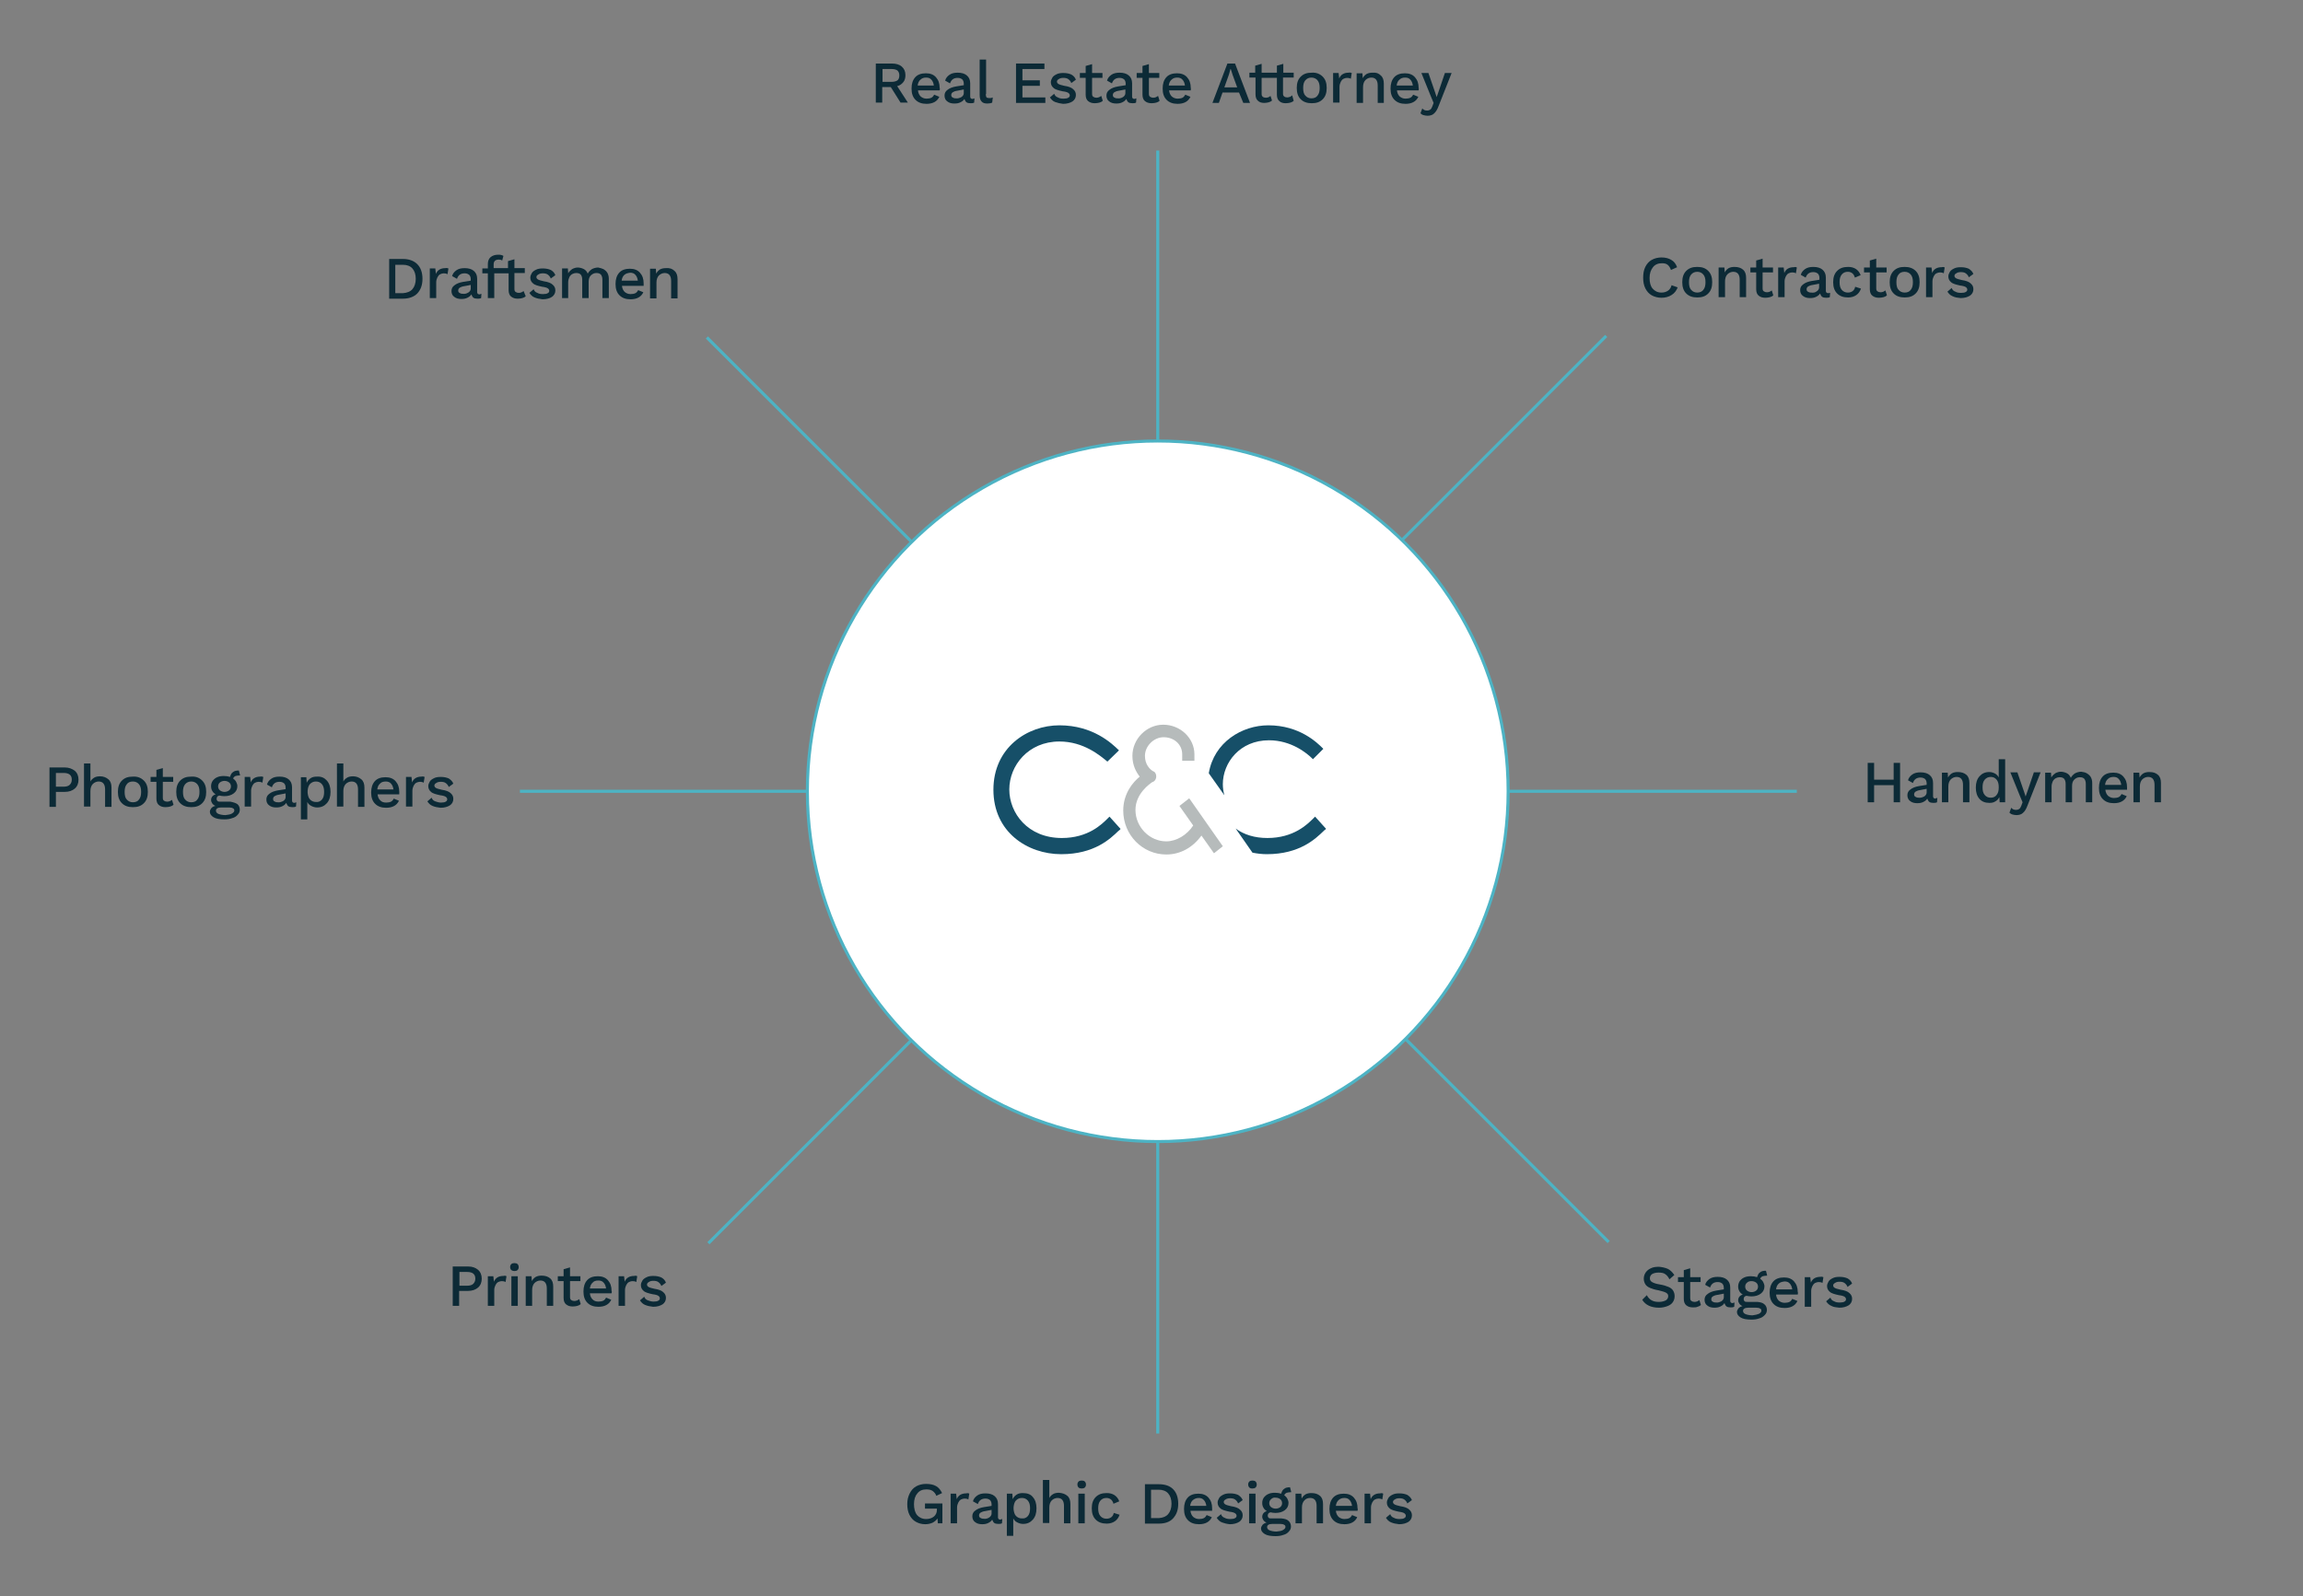 <?xml version="1.0" encoding="utf-8"?>
<!-- Generator: Adobe Illustrator 22.1.0, SVG Export Plug-In . SVG Version: 6.00 Build 0)  -->
<svg version="1.1" id="Layer_1" xmlns="http://www.w3.org/2000/svg" xmlns:xlink="http://www.w3.org/1999/xlink" x="0px" y="0px"
	 viewBox="0 0 753.9 522.6" enable-background="new 0 0 753.9 522.6" xml:space="preserve">
<rect x="0" y="0" width="753.9" height="522.6" fill="#808080" stroke="none"/>
<path fill="none" stroke="#4DB3C4" d="M379,49.3v95.2 M264.8,259.1h-94.6 M588.2,259.1h-94.6 M380.9,259.8L231.4,110.5 M376.7,259.1
	l149.1-149.1 M377.2,257.3l149.4,149.4 M381.3,257.6L231.9,407.1"/>
<circle fill="#FFFFFF" stroke="#4DB3C4" cx="379" cy="259.1" r="114.7"/>
<path fill="#164F68" d="M347.4,279.7c-11,0-22.2-7.2-22.2-21.1c0-13.8,11.1-21.1,21.6-21.1c11.1,0,17.3,6.1,19.3,8l0.2,0.2l-3.8,3.7
	l-0.2-0.2c-2.1-1.7-7.5-6.4-15.5-6.4c-10.2,0-16.4,7.9-16.4,15.7c0,7.7,6,15.9,17.2,15.9c8.6,0,13.1-4.5,15-6.4l0.6-0.6l3.6,4
	l-0.1,0.2c-0.1,0.1-0.3,0.3-0.6,0.5C363.5,274.6,358.3,279.7,347.4,279.7"/>
<path fill="#B6BBBB" d="M381.8,279.8c-7.8,0-14.1-6.4-14.1-14.4c0-5.6,3.2-9.3,5.4-11.1c-1.1-1.4-2.4-3.6-2.4-6.8
	c0-5.5,4.6-10.2,10.1-10.2c5.6,0,10.2,4.4,10.2,9.7v2.1h-4V247c0-3.2-2.6-5.6-6.1-5.6c-3.2,0-6.1,2.9-6.1,6.1c0,2.8,1.6,4.4,2.6,5
	c0.7,0.2,1.1,0.9,1.1,1.7c0,0.9-0.5,1.7-1.3,1.9c-0.7,0.5-5.5,3.7-5.5,9.1c0,5.6,4.6,10.3,10.1,10.3c3.3,0,6.8-2.1,8.8-5.2l-4.5-6.4
	l3.2-2.5l11,15.7l-2.9,2.3l-4.1-5.8C390.4,277.6,386.3,279.8,381.8,279.8"/>
<path fill="#164F68" d="M433.3,272.1c0.2-0.2,0.3-0.3,0.6-0.5l0.2-0.2l-3.6-4l-0.6,0.6c-1.9,1.9-6.4,6.4-15,6.4
	c-4.2,0-7.7-1.1-10.4-3.1l5.5,7.9c1.5,0.3,3.1,0.5,4.7,0.5C425.5,279.7,430.7,274.6,433.3,272.1 M400.8,260.4
	c-0.3-1.1-0.5-2.4-0.5-3.6c0-7.1,5.6-14.4,15.1-14.4c7.3,0,12.4,4.2,14.2,6l0.2,0.2l3.4-3.4l-0.2-0.2c-1.8-1.8-7.6-7.5-17.8-7.5
	c-8.6,0-17.8,5.5-19.5,15.7L400.8,260.4L400.8,260.4z"/>
<path fill="none" stroke="#4DB3C4" d="M379,373.8v95.6"/>
<g>
	<g>
		<path fill="#0C2A36" d="M24.5,252.4c0.8,0.7,1.2,1.7,1.2,2.9c0,1.2-0.4,2.2-1.2,2.9c-0.8,0.7-1.9,1.1-3.3,1.1h-2.9v4.9h-2.1v-12.9
			h5C22.5,251.3,23.6,251.7,24.5,252.4z M22.8,257c0.4-0.4,0.7-0.9,0.7-1.7c0-1.5-0.9-2.2-2.7-2.2h-2.5v4.5h2.5
			C21.7,257.6,22.4,257.4,22.8,257z"/>
		<path fill="#0C2A36" d="M35.5,255.2c0.7,0.6,1,1.5,1,2.7v6.3h-2.1v-5.7c0-1.7-0.7-2.6-2.1-2.6c-0.7,0-1.4,0.3-1.9,0.8
			c-0.5,0.5-0.8,1.3-0.8,2.3v5.1h-2.1V250h2.1v5.9c0.3-0.6,0.8-1,1.3-1.3c0.5-0.3,1.2-0.4,1.9-0.4C33.9,254.2,34.8,254.6,35.5,255.2
			z"/>
		<path fill="#0C2A36" d="M47.1,255.6c0.9,0.9,1.3,2.1,1.3,3.7c0,1.6-0.4,2.8-1.3,3.7c-0.9,0.9-2,1.3-3.6,1.3
			c-1.5,0-2.7-0.4-3.6-1.3c-0.9-0.9-1.3-2.1-1.3-3.7c0-1.6,0.4-2.8,1.3-3.7c0.9-0.9,2-1.3,3.6-1.3C45,254.2,46.2,254.7,47.1,255.6z
			 M41.5,256.8c-0.5,0.6-0.7,1.4-0.7,2.5s0.2,2,0.7,2.5c0.5,0.6,1.2,0.9,2,0.9c0.9,0,1.6-0.3,2-0.9c0.5-0.6,0.7-1.4,0.7-2.5
			c0-1.1-0.2-1.9-0.7-2.5c-0.5-0.6-1.2-0.9-2-0.9C42.6,255.9,41.9,256.2,41.5,256.8z"/>
		<path fill="#0C2A36" d="M56.8,263.5c-0.3,0.3-0.7,0.5-1.1,0.6c-0.4,0.1-0.9,0.2-1.5,0.2c-0.9,0-1.6-0.2-2.2-0.7
			c-0.5-0.4-0.8-1.1-0.8-2.1v-5.5h-1.9v-1.6h1.9v-2.3l2.1-0.6v2.9h3.4v1.6h-3.4v5.2c0,0.5,0.1,0.8,0.4,1c0.3,0.2,0.6,0.3,1,0.3
			c0.6,0,1.1-0.2,1.6-0.6L56.8,263.5z"/>
		<path fill="#0C2A36" d="M66.2,255.6c0.9,0.9,1.3,2.1,1.3,3.7c0,1.6-0.4,2.8-1.3,3.7c-0.9,0.9-2,1.3-3.6,1.3
			c-1.5,0-2.7-0.4-3.6-1.3c-0.9-0.9-1.3-2.1-1.3-3.7c0-1.6,0.4-2.8,1.3-3.7c0.9-0.9,2-1.3,3.6-1.3C64.2,254.2,65.3,254.7,66.2,255.6
			z M60.6,256.8c-0.5,0.6-0.7,1.4-0.7,2.5s0.2,2,0.7,2.5c0.5,0.6,1.2,0.9,2,0.9c0.9,0,1.6-0.3,2-0.9c0.5-0.6,0.7-1.4,0.7-2.5
			c0-1.1-0.2-1.9-0.7-2.5c-0.5-0.6-1.2-0.9-2-0.9C61.8,255.9,61.1,256.2,60.6,256.8z"/>
		<path fill="#0C2A36" d="M77.7,263.3c0.5,0.4,0.8,1.1,0.8,1.8c0,0.7-0.2,1.2-0.7,1.7c-0.4,0.5-1,0.9-1.8,1.1
			c-0.8,0.3-1.6,0.4-2.6,0.4c-1.5,0-2.7-0.2-3.5-0.7c-0.8-0.5-1.2-1.1-1.2-1.8c0-0.4,0.2-0.8,0.5-1.2c0.3-0.3,0.7-0.6,1.3-0.7
			c-0.4-0.2-0.7-0.4-1-0.8c-0.2-0.3-0.4-0.7-0.4-1.1c0-0.9,0.5-1.6,1.5-1.9c-0.5-0.3-0.9-0.7-1.1-1.1c-0.3-0.5-0.4-1-0.4-1.6
			c0-0.7,0.2-1.2,0.5-1.7c0.4-0.5,0.8-0.9,1.5-1.2c0.6-0.3,1.4-0.4,2.2-0.4c0.7,0,1.4,0.1,2,0.3c0.2-0.7,0.5-1.3,1-1.6
			c0.5-0.4,1.1-0.5,1.9-0.5l0.4,1.6c-0.6,0-1.1,0.1-1.5,0.2c-0.4,0.2-0.6,0.4-0.8,0.8c0.4,0.3,0.8,0.7,1,1.1
			c0.2,0.4,0.4,0.9,0.4,1.4c0,1-0.4,1.8-1.2,2.4c-0.8,0.6-1.8,0.9-3.1,0.9c-0.6,0-1.1-0.1-1.6-0.2c-0.3,0.1-0.6,0.2-0.7,0.4
			c-0.1,0.2-0.2,0.4-0.2,0.7c0,0.3,0.1,0.5,0.3,0.7c0.2,0.2,0.5,0.2,0.9,0.2h3.3C76.4,262.7,77.1,262.9,77.7,263.3z M75.9,266.4
			c0.5-0.3,0.8-0.6,0.8-1c0-0.3-0.1-0.6-0.4-0.7c-0.3-0.2-0.7-0.3-1.3-0.3h-2.6c-0.6,0-1,0.1-1.3,0.3c-0.3,0.2-0.4,0.4-0.4,0.8
			c0,0.4,0.3,0.8,0.8,1s1.3,0.4,2.3,0.4C74.6,266.8,75.4,266.7,75.9,266.4z M72,256.2c-0.4,0.3-0.6,0.8-0.6,1.3c0,0.5,0.2,1,0.6,1.3
			c0.4,0.3,0.9,0.5,1.5,0.5c0.6,0,1.1-0.2,1.5-0.5c0.4-0.3,0.6-0.8,0.6-1.3s-0.2-1-0.6-1.3c-0.4-0.3-0.9-0.5-1.5-0.5
			C72.9,255.7,72.4,255.9,72,256.2z"/>
		<path fill="#0C2A36" d="M86.2,254.4l-0.3,1.9c-0.3-0.2-0.7-0.3-1.2-0.3c-0.4,0-0.8,0.1-1.2,0.3c-0.4,0.2-0.7,0.6-0.9,1
			c-0.2,0.4-0.4,1-0.4,1.6v5.2h-2.1v-9.7h1.8l0.2,1.8c0.5-1.3,1.6-1.9,3.1-1.9C85.5,254.2,85.9,254.3,86.2,254.4z"/>
		<path fill="#0C2A36" d="M97,262.7l-0.1,1.4c-0.4,0.2-0.8,0.2-1.2,0.2c-0.6,0-1-0.1-1.3-0.3c-0.3-0.2-0.5-0.6-0.7-1.1
			c-0.3,0.5-0.7,0.8-1.3,1.1c-0.6,0.3-1.2,0.4-2,0.4c-0.9,0-1.7-0.2-2.3-0.7c-0.6-0.4-0.9-1.1-0.9-1.9c0-0.8,0.3-1.4,1-1.9
			c0.6-0.5,1.6-0.9,2.8-1.1l2.5-0.4v-0.5c0-0.6-0.2-1.1-0.5-1.4c-0.4-0.3-0.8-0.5-1.5-0.5c-1.3,0-2.1,0.6-2.5,1.8l-1.6-0.9
			c0.2-0.8,0.7-1.4,1.4-1.9c0.7-0.5,1.6-0.7,2.7-0.7c1.3,0,2.3,0.3,3,0.9c0.7,0.6,1.1,1.4,1.1,2.6v4.4c0,0.2,0.1,0.4,0.2,0.5
			c0.1,0.1,0.3,0.2,0.6,0.2C96.6,262.8,96.8,262.8,97,262.7z M92.7,262.3c0.5-0.3,0.8-0.8,0.8-1.3v-1.2l-2.1,0.4
			c-0.7,0.1-1.2,0.3-1.5,0.5c-0.3,0.2-0.5,0.5-0.5,0.9c0,0.4,0.1,0.6,0.4,0.8c0.3,0.2,0.6,0.3,1.1,0.3
			C91.5,262.8,92.1,262.6,92.7,262.3z"/>
		<path fill="#0C2A36" d="M107,255.6c0.8,0.9,1.2,2.1,1.2,3.7c0,1.6-0.4,2.8-1.2,3.7c-0.8,0.9-1.8,1.4-3.2,1.4
			c-0.7,0-1.3-0.2-1.9-0.5c-0.6-0.3-1-0.7-1.3-1.3v5.7h-2.1v-13.8h1.8l0.1,1.8c0.3-0.6,0.7-1.1,1.3-1.5c0.6-0.4,1.3-0.5,2-0.5
			C105.2,254.2,106.2,254.7,107,255.6z M105.4,261.8c0.5-0.6,0.7-1.4,0.7-2.5c0-1.1-0.2-1.9-0.7-2.5c-0.5-0.6-1.1-0.9-2-0.9
			c-0.8,0-1.4,0.3-1.9,0.8c-0.5,0.5-0.7,1.3-0.8,2.2v0.7c0.1,0.9,0.3,1.7,0.8,2.2c0.5,0.5,1.1,0.8,1.9,0.8
			C104.2,262.7,104.9,262.4,105.4,261.8z"/>
		<path fill="#0C2A36" d="M118.3,255.2c0.7,0.6,1,1.5,1,2.7v6.3h-2.1v-5.7c0-1.7-0.7-2.6-2.1-2.6c-0.7,0-1.4,0.3-1.9,0.8
			c-0.5,0.5-0.8,1.3-0.8,2.3v5.1h-2.1V250h2.1v5.9c0.3-0.6,0.8-1,1.3-1.3c0.5-0.3,1.2-0.4,1.9-0.4
			C116.7,254.2,117.6,254.6,118.3,255.2z"/>
		<path fill="#0C2A36" d="M130.7,260.1h-7.1c0.1,0.9,0.4,1.5,0.9,2s1.1,0.7,1.9,0.7c0.6,0,1.2-0.1,1.6-0.3c0.4-0.2,0.7-0.6,0.9-1
			l1.7,0.7c-0.7,1.5-2.1,2.3-4.2,2.3c-1.5,0-2.7-0.4-3.6-1.3c-0.9-0.9-1.3-2.1-1.3-3.7c0-1.6,0.4-2.8,1.2-3.7c0.8-0.9,2-1.3,3.5-1.3
			c1.4,0,2.5,0.4,3.3,1.3c0.8,0.9,1.2,2,1.2,3.5C130.7,259.4,130.7,259.8,130.7,260.1z M124.4,256.6c-0.5,0.4-0.8,1.1-0.9,1.9h5.3
			c-0.1-0.8-0.4-1.5-0.8-1.9c-0.4-0.5-1-0.7-1.7-0.7C125.5,255.9,124.8,256.1,124.4,256.6z"/>
		<path fill="#0C2A36" d="M139,254.4l-0.3,1.9c-0.3-0.2-0.7-0.3-1.2-0.3c-0.4,0-0.8,0.1-1.2,0.3c-0.4,0.2-0.7,0.6-0.9,1
			c-0.2,0.4-0.4,1-0.4,1.6v5.2h-2.1v-9.7h1.8l0.2,1.8c0.5-1.3,1.6-1.9,3.1-1.9C138.4,254.2,138.8,254.3,139,254.4z"/>
		<path fill="#0C2A36" d="M141.6,263.9c-0.8-0.3-1.3-0.9-1.7-1.5l1.4-1.2c0.2,0.6,0.6,1,1.2,1.2s1.1,0.4,1.9,0.4
			c0.7,0,1.2-0.1,1.5-0.3c0.4-0.2,0.5-0.5,0.5-0.8c0-0.3-0.2-0.6-0.5-0.8c-0.3-0.2-0.9-0.4-1.8-0.5c-1.4-0.3-2.5-0.6-3-1.1
			c-0.6-0.5-0.9-1.1-0.9-1.9c0-0.5,0.2-1,0.5-1.5c0.3-0.5,0.8-0.8,1.4-1.1c0.6-0.3,1.3-0.4,2.2-0.4c1.1,0,1.9,0.2,2.6,0.5
			c0.6,0.4,1.2,0.9,1.5,1.7l-1.5,1.1c-0.2-0.6-0.6-1-1-1.3c-0.4-0.3-1-0.4-1.6-0.4c-0.6,0-1.1,0.1-1.5,0.4c-0.4,0.2-0.6,0.5-0.6,0.8
			c0,0.4,0.2,0.6,0.5,0.8c0.3,0.2,1,0.4,1.9,0.6c1.4,0.2,2.4,0.6,2.9,1.1c0.6,0.5,0.9,1.1,0.9,1.9c0,0.9-0.4,1.6-1.1,2.1
			c-0.8,0.5-1.8,0.8-3.1,0.8C143.2,264.4,142.3,264.2,141.6,263.9z"/>
	</g>
</g>
<g>
	<path fill="#0C2A36" d="M622,249.8v12.9h-2.1v-5.6h-6.4v5.6h-2.1v-12.9h2.1v5.5h6.4v-5.5H622z"/>
	<path fill="#0C2A36" d="M634.2,261.3l-0.1,1.4c-0.4,0.2-0.8,0.2-1.2,0.2c-0.6,0-1-0.1-1.3-0.3c-0.3-0.2-0.5-0.6-0.7-1.1
		c-0.3,0.5-0.7,0.8-1.3,1.1c-0.6,0.3-1.2,0.4-2,0.4c-0.9,0-1.7-0.2-2.3-0.7c-0.6-0.4-0.9-1.1-0.9-1.9c0-0.8,0.3-1.4,1-1.9
		c0.6-0.5,1.6-0.9,2.8-1.1l2.5-0.4v-0.5c0-0.6-0.2-1.1-0.5-1.4c-0.4-0.3-0.8-0.5-1.5-0.5c-1.3,0-2.1,0.6-2.5,1.8l-1.6-0.9
		c0.2-0.8,0.7-1.4,1.4-1.9c0.7-0.5,1.6-0.7,2.7-0.7c1.3,0,2.3,0.3,3,0.9c0.7,0.6,1.1,1.4,1.1,2.6v4.4c0,0.2,0.1,0.4,0.2,0.5
		c0.1,0.1,0.3,0.2,0.6,0.2C633.8,261.3,634,261.3,634.2,261.3z M629.9,260.8c0.5-0.3,0.8-0.8,0.8-1.3v-1.2l-2.1,0.4
		c-0.7,0.1-1.2,0.3-1.5,0.5c-0.3,0.2-0.5,0.5-0.5,0.9c0,0.4,0.1,0.6,0.4,0.8c0.3,0.2,0.6,0.3,1.1,0.3
		C628.7,261.3,629.3,261.1,629.9,260.8z"/>
	<path fill="#0C2A36" d="M643.7,253.7c0.7,0.6,1,1.5,1,2.7v6.3h-2.1V257c0-1.7-0.7-2.6-2.1-2.6c-0.7,0-1.4,0.3-1.9,0.8
		c-0.5,0.5-0.8,1.3-0.8,2.3v5.2h-2.1v-9.7h1.9l0.1,1.6c0.3-0.6,0.8-1.1,1.3-1.4c0.6-0.3,1.2-0.4,1.9-0.4
		C642.1,252.8,643,253.1,643.7,253.7z"/>
	<path fill="#0C2A36" d="M656.4,248.6v14.1h-1.8l-0.1-1.7c-0.3,0.6-0.7,1.1-1.3,1.4c-0.6,0.4-1.2,0.5-2,0.5c-1.3,0-2.4-0.4-3.2-1.3
		c-0.8-0.9-1.2-2.1-1.2-3.7c0-1.6,0.4-2.8,1.2-3.7c0.8-0.9,1.8-1.4,3.2-1.4c0.7,0,1.3,0.2,1.9,0.5c0.5,0.3,1,0.8,1.2,1.3v-6H656.4z
		 M653.6,260.3c0.5-0.6,0.7-1.4,0.7-2.4v-0.2c0-1-0.2-1.8-0.7-2.4c-0.5-0.6-1.1-0.9-1.9-0.9c-0.8,0-1.5,0.3-2,0.9
		c-0.5,0.6-0.7,1.4-0.7,2.5c0,1.1,0.2,1.9,0.7,2.5c0.5,0.6,1.1,0.9,2,0.9C652.5,261.2,653.2,260.9,653.6,260.3z"/>
	<path fill="#0C2A36" d="M663.7,263.8c-0.4,1.1-0.9,1.9-1.5,2.4c-0.5,0.5-1.3,0.7-2.1,0.7c-0.5,0-0.9-0.1-1.3-0.2
		c-0.4-0.1-0.7-0.3-1-0.6l0.6-1.6c0.4,0.5,0.9,0.7,1.6,0.7c0.4,0,0.7-0.1,1-0.3c0.3-0.2,0.5-0.6,0.7-1.1l0.4-1.1l-1-2.4l-3-7.4h2.3
		l2.1,6.1l0.6,1.8l0.7-2l2-5.9h2.2L663.7,263.8z"/>
	<path fill="#0C2A36" d="M683.1,253.2c0.5,0.3,1,0.7,1.3,1.2c0.3,0.5,0.5,1.2,0.5,2v6.3h-2.1v-6c0-0.8-0.2-1.3-0.5-1.7
		c-0.4-0.4-0.9-0.5-1.5-0.5c-0.7,0-1.3,0.3-1.8,0.8c-0.5,0.5-0.7,1.2-0.7,2.1v5.3h-2.1v-6c0-0.8-0.2-1.3-0.5-1.7
		c-0.4-0.4-0.9-0.5-1.5-0.5c-0.4,0-0.8,0.1-1.2,0.3s-0.7,0.5-1,1c-0.2,0.5-0.4,1-0.4,1.7v5.2h-2.1v-9.7h1.9l0.1,1.6
		c0.3-0.6,0.8-1,1.3-1.4c0.6-0.3,1.2-0.5,1.8-0.5c0.7,0,1.4,0.2,2,0.5c0.6,0.3,1,0.8,1.3,1.5c0.3-0.6,0.8-1.1,1.4-1.5
		c0.6-0.3,1.3-0.5,2-0.5C682,252.8,682.6,252.9,683.1,253.2z"/>
	<path fill="#0C2A36" d="M696.3,258.6h-7.1c0.1,0.9,0.4,1.5,0.9,2c0.5,0.4,1.1,0.7,1.9,0.7c0.6,0,1.2-0.1,1.6-0.3
		c0.4-0.2,0.7-0.6,0.9-1l1.7,0.7c-0.7,1.5-2.1,2.3-4.2,2.3c-1.5,0-2.7-0.4-3.6-1.3c-0.9-0.9-1.3-2.1-1.3-3.7c0-1.6,0.4-2.8,1.2-3.7
		c0.8-0.9,2-1.3,3.5-1.3c1.4,0,2.5,0.4,3.3,1.3c0.8,0.9,1.2,2,1.2,3.5C696.3,257.9,696.3,258.3,696.3,258.6z M690,255.1
		c-0.5,0.4-0.8,1.1-0.9,1.9h5.3c-0.1-0.8-0.4-1.5-0.8-1.9c-0.4-0.5-1-0.7-1.7-0.7C691.1,254.4,690.5,254.6,690,255.1z"/>
	<path fill="#0C2A36" d="M706.4,253.7c0.7,0.6,1,1.5,1,2.7v6.3h-2.1V257c0-1.7-0.7-2.6-2.1-2.6c-0.7,0-1.4,0.3-1.9,0.8
		c-0.5,0.5-0.8,1.3-0.8,2.3v5.2h-2.1v-9.7h1.9l0.1,1.6c0.3-0.6,0.8-1.1,1.3-1.4c0.6-0.3,1.2-0.4,1.9-0.4
		C704.9,252.8,705.7,253.1,706.4,253.7z"/>
</g>
<g>
	<g>
		<path fill="#0C2A36" d="M136.6,86.5c1.1,1.1,1.7,2.7,1.7,4.8c0,2.1-0.6,3.6-1.7,4.8c-1.1,1.1-2.7,1.7-4.7,1.7h-4.5V84.8h4.5
			C133.9,84.8,135.5,85.4,136.6,86.5z M135,94.7c0.7-0.8,1.1-2,1.1-3.4c0-1.5-0.4-2.6-1.1-3.4c-0.7-0.8-1.8-1.2-3.1-1.2h-2.5v9.3
			h2.5C133.2,95.9,134.3,95.5,135,94.7z"/>
		<path fill="#0C2A36" d="M146.8,87.9l-0.3,1.9c-0.3-0.2-0.7-0.3-1.2-0.3c-0.4,0-0.8,0.1-1.2,0.3c-0.4,0.2-0.7,0.6-0.9,1
			c-0.2,0.4-0.4,1-0.4,1.6v5.2h-2.1v-9.7h1.8l0.2,1.8c0.5-1.3,1.6-1.9,3.1-1.9C146.2,87.7,146.5,87.8,146.8,87.9z"/>
		<path fill="#0C2A36" d="M157.6,96.2l-0.1,1.4c-0.4,0.2-0.8,0.2-1.2,0.2c-0.6,0-1-0.1-1.3-0.3c-0.3-0.2-0.5-0.6-0.7-1.1
			c-0.3,0.5-0.7,0.8-1.3,1.1c-0.6,0.3-1.2,0.4-2,0.4c-0.9,0-1.7-0.2-2.3-0.7c-0.6-0.4-0.9-1.1-0.9-1.9c0-0.8,0.3-1.4,1-1.9
			c0.6-0.5,1.6-0.9,2.8-1.1l2.5-0.4v-0.5c0-0.6-0.2-1.1-0.5-1.4c-0.4-0.3-0.8-0.5-1.5-0.5c-1.3,0-2.1,0.6-2.5,1.8l-1.6-0.9
			c0.2-0.8,0.7-1.4,1.4-1.9c0.7-0.5,1.6-0.7,2.7-0.7c1.3,0,2.3,0.3,3,0.9c0.7,0.6,1.1,1.4,1.1,2.6v4.4c0,0.2,0.1,0.4,0.2,0.5
			c0.1,0.1,0.3,0.2,0.6,0.2C157.2,96.3,157.4,96.3,157.6,96.2z M153.3,95.8c0.5-0.3,0.8-0.8,0.8-1.3v-1.2l-2.1,0.4
			c-0.7,0.1-1.2,0.3-1.5,0.5c-0.3,0.2-0.5,0.5-0.5,0.9c0,0.4,0.1,0.6,0.4,0.8c0.3,0.2,0.6,0.3,1.1,0.3
			C152.2,96.3,152.8,96.1,153.3,95.8z"/>
		<path fill="#0C2A36" d="M172.1,97c-0.3,0.3-0.7,0.5-1.1,0.6c-0.4,0.1-0.9,0.2-1.5,0.2c-0.9,0-1.6-0.2-2.2-0.7
			c-0.5-0.4-0.8-1.1-0.8-2.1v-5.5h-4.7v8.1h-2.1v-8.1h-1.8v-1.6h1.8v-1.4c0-1,0.3-1.8,0.9-2.3c0.6-0.5,1.4-0.8,2.5-0.8
			c0.4,0,0.7,0,1,0.1c0.3,0.1,0.6,0.2,0.7,0.3l-0.4,1.5c-0.3-0.2-0.6-0.3-1.1-0.3c-1.1,0-1.7,0.5-1.7,1.6v1.2h4.7v-2.3l2.1-0.6v2.9
			h3.4v1.6h-3.4v5.2c0,0.5,0.1,0.8,0.4,1c0.3,0.2,0.6,0.3,1,0.3c0.6,0,1.1-0.2,1.6-0.6L172.1,97z"/>
		<path fill="#0C2A36" d="M175,97.4c-0.8-0.3-1.3-0.9-1.7-1.5l1.4-1.2c0.2,0.6,0.6,1,1.2,1.2c0.5,0.3,1.1,0.4,1.9,0.4
			c0.7,0,1.2-0.1,1.5-0.3c0.4-0.2,0.5-0.5,0.5-0.8c0-0.3-0.2-0.6-0.5-0.8c-0.3-0.2-0.9-0.4-1.8-0.5c-1.4-0.3-2.5-0.6-3-1.1
			c-0.6-0.5-0.9-1.1-0.9-1.9c0-0.5,0.2-1,0.5-1.5c0.3-0.5,0.8-0.8,1.4-1.1c0.6-0.3,1.3-0.4,2.2-0.4c1.1,0,1.9,0.2,2.6,0.5
			c0.7,0.4,1.2,0.9,1.5,1.7l-1.5,1.1c-0.2-0.6-0.6-1-1-1.3c-0.4-0.3-1-0.4-1.6-0.4c-0.6,0-1.1,0.1-1.5,0.4c-0.4,0.2-0.6,0.5-0.6,0.8
			c0,0.4,0.2,0.6,0.5,0.8c0.3,0.2,1,0.4,1.9,0.6c1.4,0.2,2.4,0.6,2.9,1.1c0.6,0.5,0.9,1.1,0.9,1.9c0,0.9-0.4,1.6-1.1,2.1
			s-1.8,0.8-3.1,0.8C176.6,97.9,175.7,97.7,175,97.4z"/>
		<path fill="#0C2A36" d="M197.5,88.1c0.5,0.3,1,0.7,1.3,1.2c0.3,0.5,0.5,1.2,0.5,2v6.3h-2.1v-6c0-0.8-0.2-1.3-0.5-1.7
			c-0.4-0.4-0.9-0.5-1.5-0.5c-0.7,0-1.3,0.3-1.8,0.8c-0.5,0.5-0.7,1.2-0.7,2.1v5.3h-2.1v-6c0-0.8-0.2-1.3-0.5-1.7
			c-0.4-0.4-0.9-0.5-1.5-0.5c-0.4,0-0.8,0.1-1.2,0.3c-0.4,0.2-0.7,0.5-1,1c-0.2,0.5-0.4,1-0.4,1.7v5.2H184v-9.7h1.9l0.1,1.6
			c0.3-0.6,0.8-1,1.3-1.4c0.6-0.3,1.2-0.5,1.8-0.5c0.7,0,1.4,0.2,2,0.5c0.6,0.3,1,0.8,1.3,1.5c0.3-0.6,0.8-1.1,1.4-1.5
			c0.6-0.3,1.3-0.5,2-0.5C196.4,87.7,197,87.9,197.5,88.1z"/>
		<path fill="#0C2A36" d="M210.7,93.6h-7.1c0.1,0.9,0.4,1.5,0.9,2c0.5,0.4,1.1,0.7,1.9,0.7c0.6,0,1.2-0.1,1.6-0.3
			c0.4-0.2,0.7-0.6,0.9-1l1.7,0.7c-0.7,1.5-2.1,2.3-4.2,2.3c-1.5,0-2.7-0.4-3.6-1.3c-0.9-0.9-1.3-2.1-1.3-3.7c0-1.6,0.4-2.8,1.2-3.7
			c0.8-0.9,2-1.3,3.5-1.3c1.4,0,2.5,0.4,3.3,1.3c0.8,0.9,1.2,2,1.2,3.5C210.7,92.9,210.7,93.2,210.7,93.6z M204.4,90
			c-0.5,0.4-0.8,1.1-0.9,1.9h5.3c-0.1-0.8-0.4-1.5-0.8-1.9c-0.4-0.5-1-0.7-1.7-0.7C205.5,89.4,204.8,89.6,204.4,90z"/>
		<path fill="#0C2A36" d="M220.8,88.7c0.7,0.6,1,1.5,1,2.7v6.3h-2.1V92c0-1.7-0.7-2.6-2.1-2.6c-0.7,0-1.4,0.3-1.9,0.8
			c-0.5,0.5-0.8,1.3-0.8,2.3v5.2h-2.1v-9.7h1.9l0.1,1.6c0.3-0.6,0.8-1.1,1.3-1.4c0.6-0.3,1.2-0.4,1.9-0.4
			C219.2,87.7,220.1,88,220.8,88.7z"/>
	</g>
</g>
<g>
	<g>
		<path fill="#0C2A36" d="M291.6,28.5h-2.8v5.1h-2.1V20.8h5.2c1.4,0,2.5,0.3,3.3,1c0.8,0.7,1.2,1.6,1.2,2.8c0,0.9-0.2,1.7-0.7,2.3
			s-1.1,1.1-2,1.3l3.5,5.4h-2.4L291.6,28.5z M288.9,26.8h3c0.8,0,1.5-0.2,1.9-0.5c0.4-0.3,0.6-0.9,0.6-1.6c0-0.7-0.2-1.2-0.6-1.6
			c-0.4-0.3-1-0.5-1.9-0.5h-3V26.8z"/>
		<path fill="#0C2A36" d="M307.6,29.6h-7.1c0.1,0.9,0.4,1.5,0.9,2c0.5,0.4,1.1,0.7,1.9,0.7c0.6,0,1.2-0.1,1.6-0.3
			c0.4-0.2,0.7-0.6,0.9-1l1.7,0.7c-0.7,1.5-2.1,2.3-4.2,2.3c-1.5,0-2.7-0.4-3.6-1.3c-0.9-0.9-1.3-2.1-1.3-3.7c0-1.6,0.4-2.8,1.2-3.7
			c0.8-0.9,2-1.3,3.5-1.3c1.4,0,2.5,0.4,3.3,1.3c0.8,0.9,1.2,2,1.2,3.5C307.7,28.9,307.7,29.2,307.6,29.6z M301.3,26.1
			c-0.5,0.4-0.8,1.1-0.9,1.9h5.3c-0.1-0.8-0.4-1.5-0.8-1.9c-0.4-0.5-1-0.7-1.7-0.7C302.4,25.4,301.8,25.6,301.3,26.1z"/>
		<path fill="#0C2A36" d="M319,32.2l-0.1,1.4c-0.4,0.2-0.8,0.2-1.2,0.2c-0.6,0-1-0.1-1.3-0.3c-0.3-0.2-0.5-0.6-0.7-1.1
			c-0.3,0.5-0.7,0.8-1.3,1.1c-0.6,0.3-1.2,0.4-2,0.4c-0.9,0-1.7-0.2-2.3-0.7c-0.6-0.4-0.9-1.1-0.9-1.9c0-0.8,0.3-1.4,1-1.9
			c0.6-0.5,1.6-0.9,2.8-1.1l2.5-0.4v-0.5c0-0.6-0.2-1.1-0.5-1.4c-0.4-0.3-0.8-0.5-1.5-0.5c-1.3,0-2.1,0.6-2.5,1.8l-1.6-0.9
			c0.2-0.8,0.7-1.4,1.4-1.9c0.7-0.5,1.6-0.7,2.7-0.7c1.3,0,2.3,0.3,3,0.9c0.7,0.6,1.1,1.4,1.1,2.6v4.4c0,0.2,0.1,0.4,0.2,0.5
			c0.1,0.1,0.3,0.2,0.6,0.2C318.6,32.3,318.8,32.3,319,32.2z M314.7,31.8c0.5-0.3,0.8-0.8,0.8-1.3v-1.2l-2.1,0.4
			c-0.7,0.1-1.2,0.3-1.5,0.5c-0.3,0.2-0.5,0.5-0.5,0.9c0,0.4,0.1,0.6,0.4,0.8c0.3,0.2,0.6,0.3,1.1,0.3
			C313.5,32.3,314.1,32.1,314.7,31.8z"/>
		<path fill="#0C2A36" d="M322.7,30.8c0,0.5,0.1,0.8,0.2,1c0.1,0.2,0.4,0.3,0.8,0.3c0.2,0,0.5,0,0.6,0c0.2,0,0.4-0.1,0.7-0.2
			l-0.2,1.7c-0.4,0.2-1,0.3-1.6,0.3c-0.9,0-1.5-0.2-1.9-0.7c-0.4-0.4-0.6-1.1-0.6-2.1V19.5h2.1V30.8z"/>
		<path fill="#0C2A36" d="M342.2,31.9v1.8h-9.6V20.8h9.3v1.8h-7.2v3.7h5.7v1.8h-5.7v3.8H342.2z"/>
		<path fill="#0C2A36" d="M345.4,33.4c-0.8-0.3-1.3-0.9-1.7-1.5l1.4-1.2c0.2,0.6,0.6,1,1.2,1.2c0.5,0.3,1.1,0.4,1.9,0.4
			c0.7,0,1.2-0.1,1.5-0.3c0.4-0.2,0.5-0.5,0.5-0.8c0-0.3-0.2-0.6-0.5-0.8c-0.3-0.2-0.9-0.4-1.8-0.5c-1.4-0.3-2.5-0.6-3-1.1
			c-0.6-0.5-0.9-1.1-0.9-1.9c0-0.5,0.2-1,0.5-1.5c0.3-0.5,0.8-0.8,1.4-1.1c0.6-0.3,1.3-0.4,2.2-0.4c1.1,0,1.9,0.2,2.6,0.5
			c0.7,0.4,1.2,0.9,1.5,1.7l-1.5,1.1c-0.2-0.6-0.6-1-1-1.3c-0.4-0.3-1-0.4-1.6-0.4c-0.6,0-1.1,0.1-1.5,0.4c-0.4,0.2-0.6,0.5-0.6,0.8
			c0,0.4,0.2,0.6,0.5,0.8c0.3,0.2,1,0.4,1.9,0.6c1.4,0.2,2.4,0.6,2.9,1.1c0.6,0.5,0.9,1.1,0.9,1.9c0,0.9-0.4,1.6-1.1,2.1
			c-0.8,0.5-1.8,0.8-3.1,0.8C347.1,33.9,346.2,33.7,345.4,33.4z"/>
		<path fill="#0C2A36" d="M361,33c-0.3,0.3-0.7,0.5-1.1,0.6c-0.4,0.1-0.9,0.2-1.5,0.2c-0.9,0-1.6-0.2-2.2-0.7
			c-0.5-0.4-0.8-1.1-0.8-2.1v-5.5h-1.9v-1.6h1.9v-2.3l2.1-0.6v2.9h3.4v1.6h-3.4v5.2c0,0.5,0.1,0.8,0.4,1c0.3,0.2,0.6,0.3,1,0.3
			c0.6,0,1.1-0.2,1.6-0.6L361,33z"/>
		<path fill="#0C2A36" d="M372,32.2l-0.1,1.4c-0.4,0.2-0.8,0.2-1.2,0.2c-0.6,0-1-0.1-1.3-0.3c-0.3-0.2-0.5-0.6-0.7-1.1
			c-0.3,0.5-0.7,0.8-1.3,1.1c-0.6,0.3-1.2,0.4-2,0.4c-0.9,0-1.7-0.2-2.3-0.7c-0.6-0.4-0.9-1.1-0.9-1.9c0-0.8,0.3-1.4,1-1.9
			c0.6-0.5,1.6-0.9,2.8-1.1l2.5-0.4v-0.5c0-0.6-0.2-1.1-0.5-1.4c-0.4-0.3-0.8-0.5-1.5-0.5c-1.3,0-2.1,0.6-2.5,1.8l-1.6-0.9
			c0.2-0.8,0.7-1.4,1.4-1.9c0.7-0.5,1.6-0.7,2.7-0.7c1.3,0,2.3,0.3,3,0.9c0.7,0.6,1.1,1.4,1.1,2.6v4.4c0,0.2,0.1,0.4,0.2,0.5
			c0.1,0.1,0.3,0.2,0.6,0.2C371.5,32.3,371.8,32.3,372,32.2z M367.6,31.8c0.5-0.3,0.8-0.8,0.8-1.3v-1.2l-2.1,0.4
			c-0.7,0.1-1.2,0.3-1.5,0.5c-0.3,0.2-0.5,0.5-0.5,0.9c0,0.4,0.1,0.6,0.4,0.8c0.3,0.2,0.6,0.3,1.1,0.3
			C366.5,32.3,367.1,32.1,367.6,31.8z"/>
		<path fill="#0C2A36" d="M379.6,33c-0.3,0.3-0.7,0.5-1.1,0.6c-0.4,0.1-0.9,0.2-1.5,0.2c-0.9,0-1.6-0.2-2.2-0.7
			c-0.5-0.4-0.8-1.1-0.8-2.1v-5.5h-1.9v-1.6h1.9v-2.3l2.1-0.6v2.9h3.4v1.6h-3.4v5.2c0,0.5,0.1,0.8,0.4,1c0.3,0.2,0.6,0.3,1,0.3
			c0.6,0,1.1-0.2,1.6-0.6L379.6,33z"/>
		<path fill="#0C2A36" d="M389.8,29.6h-7.1c0.1,0.9,0.4,1.5,0.9,2c0.5,0.4,1.1,0.7,1.9,0.7c0.6,0,1.2-0.1,1.6-0.3s0.7-0.6,0.9-1
			l1.7,0.7c-0.7,1.5-2.1,2.3-4.2,2.3c-1.5,0-2.7-0.4-3.6-1.3c-0.9-0.9-1.3-2.1-1.3-3.7c0-1.6,0.4-2.8,1.2-3.7c0.8-0.9,2-1.3,3.5-1.3
			c1.4,0,2.5,0.4,3.3,1.3c0.8,0.9,1.2,2,1.2,3.5C389.9,28.9,389.8,29.2,389.8,29.6z M383.5,26.1c-0.5,0.4-0.8,1.1-0.9,1.9h5.3
			c-0.1-0.8-0.4-1.5-0.8-1.9c-0.4-0.5-1-0.7-1.7-0.7C384.6,25.4,384,25.6,383.5,26.1z"/>
		<path fill="#0C2A36" d="M405.6,30.3h-5.4l-1.2,3.4h-2.1l4.9-12.9h2.5l4.9,12.9h-2.2L405.6,30.3z M405,28.6l-1.5-4.1l-0.6-1.9h-0.1
			l-0.5,1.8l-1.5,4.2H405z"/>
		<path fill="#0C2A36" d="M423.5,33c-0.3,0.3-0.7,0.5-1.1,0.6c-0.4,0.1-0.9,0.2-1.5,0.2c-0.9,0-1.6-0.2-2.1-0.7
			c-0.5-0.4-0.8-1.1-0.8-2.1v-5.5h-5v5.2c0,0.5,0.1,0.8,0.4,1c0.2,0.2,0.6,0.3,1,0.3c0.6,0,1.1-0.2,1.5-0.6l0.5,1.5
			c-0.3,0.3-0.7,0.5-1.1,0.6c-0.4,0.1-0.9,0.2-1.4,0.2c-0.9,0-1.6-0.2-2.1-0.7c-0.5-0.4-0.8-1.1-0.8-2.1v-5.5H409v-1.6h1.9v-2.3
			l2.1-0.6v2.9h5v-2.3l2.1-0.6v2.9h3.4v1.6H420v5.2c0,0.5,0.1,0.8,0.4,1c0.2,0.2,0.6,0.3,1,0.3c0.3,0,0.6-0.1,0.9-0.2
			c0.3-0.1,0.5-0.3,0.7-0.5L423.5,33z"/>
		<path fill="#0C2A36" d="M433,25.1c0.9,0.9,1.3,2.1,1.3,3.7s-0.4,2.8-1.3,3.7c-0.9,0.9-2,1.3-3.6,1.3c-1.5,0-2.7-0.4-3.6-1.3
			c-0.9-0.9-1.3-2.1-1.3-3.7s0.4-2.8,1.3-3.7c0.9-0.9,2-1.3,3.6-1.3C430.9,23.7,432.1,24.2,433,25.1z M427.3,26.3
			c-0.5,0.6-0.7,1.4-0.7,2.5s0.2,2,0.7,2.5c0.5,0.6,1.2,0.9,2,0.9c0.9,0,1.6-0.3,2-0.9c0.5-0.6,0.7-1.4,0.7-2.5s-0.2-1.9-0.7-2.5
			c-0.5-0.6-1.2-0.9-2-0.9C428.5,25.4,427.8,25.7,427.3,26.3z"/>
		<path fill="#0C2A36" d="M442.5,23.9l-0.3,1.9c-0.3-0.2-0.7-0.3-1.2-0.3c-0.4,0-0.8,0.1-1.2,0.3c-0.4,0.2-0.7,0.6-0.9,1
			c-0.2,0.4-0.4,1-0.4,1.6v5.2h-2.1v-9.7h1.8l0.2,1.8c0.5-1.3,1.6-1.9,3.1-1.9C441.9,23.7,442.3,23.8,442.5,23.9z"/>
		<path fill="#0C2A36" d="M452,24.7c0.7,0.6,1,1.5,1,2.7v6.3H451V28c0-1.7-0.7-2.6-2.1-2.6c-0.7,0-1.4,0.3-1.9,0.8
			c-0.5,0.5-0.8,1.3-0.8,2.3v5.2h-2.1v-9.7h1.9l0.1,1.6c0.3-0.6,0.8-1.1,1.3-1.4c0.6-0.3,1.2-0.4,1.9-0.4
			C450.5,23.7,451.3,24,452,24.7z"/>
		<path fill="#0C2A36" d="M464.4,29.6h-7.1c0.1,0.9,0.4,1.5,0.9,2c0.5,0.4,1.1,0.7,1.9,0.7c0.6,0,1.2-0.1,1.6-0.3s0.7-0.6,0.9-1
			l1.7,0.7c-0.7,1.5-2.1,2.3-4.2,2.3c-1.5,0-2.7-0.4-3.6-1.3c-0.9-0.9-1.3-2.1-1.3-3.7c0-1.6,0.4-2.8,1.2-3.7c0.8-0.9,2-1.3,3.5-1.3
			c1.4,0,2.5,0.4,3.3,1.3c0.8,0.9,1.2,2,1.2,3.5C464.5,28.9,464.4,29.2,464.4,29.6z M458.1,26.1c-0.5,0.4-0.8,1.1-0.9,1.9h5.3
			c-0.1-0.8-0.4-1.5-0.8-1.9c-0.4-0.5-1-0.7-1.7-0.7C459.2,25.4,458.6,25.6,458.1,26.1z"/>
		<path fill="#0C2A36" d="M470.9,34.8c-0.4,1.1-0.9,1.9-1.5,2.4c-0.5,0.5-1.3,0.7-2.1,0.7c-0.5,0-0.9-0.1-1.3-0.2
			c-0.4-0.1-0.7-0.3-1-0.6l0.6-1.6c0.4,0.5,0.9,0.7,1.6,0.7c0.4,0,0.7-0.1,1-0.3c0.3-0.2,0.5-0.6,0.7-1.1l0.4-1.1l-1-2.4l-3-7.4h2.3
			l2.1,6.1l0.6,1.8l0.7-2l2-5.9h2.2L470.9,34.8z"/>
	</g>
</g>
<g>
	<path fill="#0C2A36" d="M547.2,96.6c-0.9,0.6-2.1,0.9-3.3,0.9c-1.2,0-2.3-0.3-3.2-0.8c-0.9-0.5-1.6-1.3-2.1-2.3
		c-0.5-1-0.7-2.2-0.7-3.5s0.2-2.5,0.7-3.5c0.5-1,1.2-1.8,2.1-2.3c0.9-0.5,2-0.8,3.2-0.8c1.3,0,2.4,0.3,3.2,0.8
		c0.9,0.5,1.5,1.3,1.9,2.4l-2,0.9c-0.3-0.8-0.6-1.3-1.1-1.7c-0.5-0.4-1.1-0.5-1.9-0.5c-1.2,0-2.2,0.4-2.9,1.3
		c-0.7,0.9-1.1,2-1.1,3.5c0,1.5,0.3,2.7,1,3.5c0.7,0.8,1.6,1.3,2.9,1.3c0.8,0,1.5-0.2,2.1-0.6c0.6-0.4,1-1,1.2-1.8l2,0.7
		C548.8,95.1,548.2,96,547.2,96.6z"/>
	<path fill="#0C2A36" d="M559.2,88.7c0.9,0.9,1.3,2.1,1.3,3.7s-0.4,2.8-1.3,3.7c-0.9,0.9-2,1.3-3.6,1.3c-1.5,0-2.7-0.4-3.6-1.3
		c-0.9-0.9-1.3-2.1-1.3-3.7s0.4-2.8,1.3-3.7c0.9-0.9,2-1.3,3.6-1.3C557.2,87.4,558.3,87.8,559.2,88.7z M553.6,89.9
		c-0.5,0.6-0.7,1.4-0.7,2.5c0,1.1,0.2,2,0.7,2.5c0.5,0.6,1.2,0.9,2,0.9s1.6-0.3,2-0.9c0.5-0.6,0.7-1.4,0.7-2.5
		c0-1.1-0.2-1.9-0.7-2.5c-0.5-0.6-1.2-0.9-2-0.9S554.1,89.3,553.6,89.9z"/>
	<path fill="#0C2A36" d="M570.6,88.3c0.7,0.6,1,1.5,1,2.7v6.3h-2.1v-5.7c0-1.7-0.7-2.6-2.1-2.6c-0.7,0-1.4,0.3-1.9,0.8
		c-0.5,0.5-0.8,1.3-0.8,2.3v5.2h-2.1v-9.7h1.9l0.1,1.6c0.3-0.6,0.8-1.1,1.3-1.4c0.6-0.3,1.2-0.4,1.9-0.4
		C569,87.4,569.9,87.7,570.6,88.3z"/>
	<path fill="#0C2A36" d="M580.5,96.7c-0.3,0.3-0.7,0.5-1.1,0.6c-0.4,0.1-0.9,0.2-1.5,0.2c-0.9,0-1.6-0.2-2.2-0.7
		c-0.5-0.4-0.8-1.1-0.8-2.1v-5.5h-1.9v-1.6h1.9v-2.3l2.1-0.6v2.9h3.4v1.6h-3.4v5.2c0,0.5,0.1,0.8,0.4,1c0.3,0.2,0.6,0.3,1,0.3
		c0.6,0,1.1-0.2,1.6-0.6L580.5,96.7z"/>
	<path fill="#0C2A36" d="M588.2,87.6l-0.3,1.9c-0.3-0.2-0.7-0.3-1.2-0.3c-0.4,0-0.8,0.1-1.2,0.3c-0.4,0.2-0.7,0.6-0.9,1
		c-0.2,0.4-0.4,1-0.4,1.6v5.2h-2.1v-9.7h1.8l0.2,1.8c0.5-1.3,1.6-1.9,3.1-1.9C587.6,87.4,588,87.4,588.2,87.6z"/>
	<path fill="#0C2A36" d="M599.1,95.9l-0.1,1.4c-0.4,0.2-0.8,0.2-1.2,0.2c-0.6,0-1-0.1-1.3-0.3c-0.3-0.2-0.5-0.6-0.7-1.1
		c-0.3,0.5-0.7,0.8-1.3,1.1c-0.6,0.3-1.2,0.4-2,0.4c-0.9,0-1.7-0.2-2.3-0.7c-0.6-0.4-0.9-1.1-0.9-1.9c0-0.8,0.3-1.4,1-1.9
		c0.6-0.5,1.6-0.9,2.8-1.1l2.5-0.4V91c0-0.6-0.2-1.1-0.5-1.4c-0.4-0.3-0.8-0.5-1.5-0.5c-1.3,0-2.1,0.6-2.5,1.8l-1.6-0.9
		c0.2-0.8,0.7-1.4,1.4-1.9c0.7-0.5,1.6-0.7,2.7-0.7c1.3,0,2.3,0.3,3,0.9c0.7,0.6,1.1,1.4,1.1,2.6v4.4c0,0.2,0.1,0.4,0.2,0.5
		c0.1,0.1,0.3,0.2,0.6,0.2C598.6,96,598.9,95.9,599.1,95.9z M594.7,95.4c0.5-0.3,0.8-0.8,0.8-1.3v-1.2l-2.1,0.4
		c-0.7,0.1-1.2,0.3-1.5,0.5c-0.3,0.2-0.5,0.5-0.5,0.9c0,0.4,0.1,0.6,0.4,0.8c0.3,0.2,0.6,0.3,1.1,0.3
		C593.6,95.9,594.2,95.8,594.7,95.4z"/>
	<path fill="#0C2A36" d="M609.1,90.1l-1.9,0.8c-0.3-1.2-1.1-1.9-2.3-1.9c-0.9,0-1.5,0.3-2,0.9c-0.5,0.6-0.7,1.4-0.7,2.5
		c0,1.1,0.2,1.9,0.7,2.5c0.5,0.6,1.2,0.9,2,0.9c0.7,0,1.2-0.2,1.6-0.5c0.4-0.3,0.7-0.8,0.8-1.4l1.9,0.6c-0.3,0.9-0.8,1.6-1.5,2.1
		c-0.7,0.5-1.6,0.8-2.7,0.8c-1.5,0-2.7-0.4-3.6-1.3c-0.9-0.9-1.3-2.1-1.3-3.7s0.4-2.8,1.3-3.7c0.9-0.9,2-1.3,3.6-1.3
		C607,87.4,608.4,88.3,609.1,90.1z"/>
	<path fill="#0C2A36" d="M617.7,96.7c-0.3,0.3-0.7,0.5-1.1,0.6c-0.4,0.1-0.9,0.2-1.5,0.2c-0.9,0-1.6-0.2-2.2-0.7
		c-0.5-0.4-0.8-1.1-0.8-2.1v-5.5h-1.9v-1.6h1.9v-2.3l2.1-0.6v2.9h3.4v1.6h-3.4v5.2c0,0.5,0.1,0.8,0.4,1c0.3,0.2,0.6,0.3,1,0.3
		c0.6,0,1.1-0.2,1.6-0.6L617.7,96.7z"/>
	<path fill="#0C2A36" d="M627.1,88.7c0.9,0.9,1.3,2.1,1.3,3.7s-0.4,2.8-1.3,3.7c-0.9,0.9-2,1.3-3.6,1.3c-1.5,0-2.7-0.4-3.6-1.3
		c-0.9-0.9-1.3-2.1-1.3-3.7s0.4-2.8,1.3-3.7c0.9-0.9,2-1.3,3.6-1.3C625,87.4,626.2,87.8,627.1,88.7z M621.5,89.9
		c-0.5,0.6-0.7,1.4-0.7,2.5c0,1.1,0.2,2,0.7,2.5c0.5,0.6,1.2,0.9,2,0.9c0.9,0,1.6-0.3,2-0.9c0.5-0.6,0.7-1.4,0.7-2.5
		c0-1.1-0.2-1.9-0.7-2.5c-0.5-0.6-1.2-0.9-2-0.9C622.6,89,621.9,89.3,621.5,89.9z"/>
	<path fill="#0C2A36" d="M636.6,87.6l-0.3,1.9c-0.3-0.2-0.7-0.3-1.2-0.3c-0.4,0-0.8,0.1-1.2,0.3c-0.4,0.2-0.7,0.6-0.9,1
		c-0.2,0.4-0.4,1-0.4,1.6v5.2h-2.1v-9.7h1.8l0.2,1.8c0.5-1.3,1.6-1.9,3.1-1.9C636,87.4,636.4,87.4,636.6,87.6z"/>
	<path fill="#0C2A36" d="M639.2,97c-0.8-0.3-1.3-0.9-1.7-1.5l1.4-1.2c0.2,0.6,0.6,1,1.2,1.2c0.5,0.3,1.1,0.4,1.9,0.4
		c0.7,0,1.2-0.1,1.5-0.3c0.4-0.2,0.5-0.5,0.5-0.8c0-0.3-0.2-0.6-0.5-0.8c-0.3-0.2-0.9-0.4-1.8-0.5c-1.4-0.3-2.5-0.6-3-1.1
		c-0.6-0.5-0.9-1.1-0.9-1.9c0-0.5,0.2-1,0.5-1.5c0.3-0.5,0.8-0.8,1.4-1.1c0.6-0.3,1.3-0.4,2.2-0.4c1.1,0,1.9,0.2,2.6,0.5
		c0.6,0.4,1.2,0.9,1.5,1.7l-1.5,1.1c-0.2-0.6-0.6-1-1-1.3c-0.4-0.3-1-0.4-1.6-0.4c-0.6,0-1.1,0.1-1.5,0.4c-0.4,0.2-0.6,0.5-0.6,0.8
		c0,0.4,0.2,0.6,0.5,0.8c0.3,0.2,1,0.4,1.9,0.6c1.4,0.2,2.4,0.6,2.9,1.1c0.6,0.5,0.9,1.1,0.9,1.9c0,0.9-0.4,1.6-1.1,2.1
		c-0.8,0.5-1.8,0.8-3.1,0.8C640.8,97.5,640,97.4,639.2,97z"/>
</g>
<g>
	<path fill="#0C2A36" d="M546,415.5c0.8,0.4,1.5,1.1,2.1,2l-1.6,1.4c-0.4-0.8-0.8-1.3-1.4-1.7c-0.5-0.4-1.3-0.5-2.2-0.5
		c-0.9,0-1.6,0.2-2.1,0.5c-0.5,0.4-0.7,0.8-0.7,1.4c0,0.5,0.2,0.9,0.7,1.2c0.5,0.3,1.3,0.6,2.6,0.8c1.2,0.2,2.1,0.5,2.8,0.8
		c0.7,0.3,1.2,0.7,1.5,1.2c0.3,0.5,0.5,1.1,0.5,1.8c0,0.8-0.2,1.4-0.6,2c-0.4,0.6-1,1-1.8,1.3c-0.8,0.3-1.7,0.5-2.7,0.5
		c-2.6,0-4.5-0.9-5.5-2.6l1.5-1.5c0.4,0.8,1,1.4,1.6,1.7c0.7,0.4,1.5,0.5,2.4,0.5c0.9,0,1.6-0.2,2.2-0.5c0.5-0.3,0.8-0.8,0.8-1.4
		c0-0.5-0.2-0.8-0.7-1.1c-0.5-0.3-1.3-0.5-2.5-0.8c-1.2-0.2-2.1-0.5-2.8-0.8c-0.7-0.3-1.2-0.7-1.5-1.2c-0.3-0.5-0.5-1.1-0.5-1.8
		c0-0.7,0.2-1.4,0.6-2c0.4-0.6,1-1.1,1.7-1.4c0.8-0.4,1.6-0.5,2.7-0.5C544.1,414.9,545.1,415.1,546,415.5z"/>
	<path fill="#0C2A36" d="M556.8,427.3c-0.3,0.3-0.7,0.5-1.1,0.6c-0.4,0.2-0.9,0.2-1.5,0.2c-0.9,0-1.6-0.2-2.2-0.7
		c-0.5-0.4-0.8-1.1-0.8-2.1v-5.5h-1.9v-1.6h1.9v-2.3l2.1-0.6v2.9h3.4v1.6h-3.4v5.2c0,0.5,0.1,0.8,0.4,1c0.3,0.2,0.6,0.3,1,0.3
		c0.6,0,1.1-0.2,1.6-0.6L556.8,427.3z"/>
	<path fill="#0C2A36" d="M567.8,426.5l-0.1,1.4c-0.4,0.2-0.8,0.2-1.2,0.2c-0.6,0-1-0.1-1.3-0.3c-0.3-0.2-0.5-0.6-0.7-1.1
		c-0.3,0.5-0.7,0.8-1.3,1.1c-0.6,0.3-1.2,0.4-2,0.4c-0.9,0-1.7-0.2-2.3-0.7c-0.6-0.4-0.9-1.1-0.9-1.9c0-0.8,0.3-1.4,1-1.9
		c0.6-0.5,1.6-0.9,2.8-1.1l2.5-0.4v-0.5c0-0.6-0.2-1.1-0.5-1.4c-0.4-0.3-0.8-0.5-1.5-0.5c-1.3,0-2.1,0.6-2.5,1.8l-1.6-0.9
		c0.2-0.8,0.7-1.4,1.4-1.9c0.7-0.5,1.6-0.7,2.7-0.7c1.3,0,2.3,0.3,3,0.9c0.7,0.6,1.1,1.4,1.1,2.6v4.4c0,0.2,0.1,0.4,0.2,0.5
		c0.1,0.1,0.3,0.2,0.6,0.2C567.3,426.6,567.6,426.6,567.8,426.5z M563.5,426.1c0.5-0.3,0.8-0.8,0.8-1.3v-1.2l-2.1,0.4
		c-0.7,0.1-1.2,0.3-1.5,0.5c-0.3,0.2-0.5,0.5-0.5,0.9c0,0.4,0.1,0.6,0.4,0.8c0.3,0.2,0.6,0.3,1.1,0.3
		C562.3,426.6,562.9,426.4,563.5,426.1z"/>
	<path fill="#0C2A36" d="M577.6,427.1c0.5,0.4,0.8,1.1,0.8,1.8c0,0.7-0.2,1.2-0.7,1.7s-1,0.9-1.8,1.1c-0.8,0.3-1.6,0.4-2.6,0.4
		c-1.5,0-2.7-0.2-3.5-0.7c-0.8-0.5-1.2-1.1-1.2-1.8c0-0.4,0.2-0.8,0.5-1.2c0.3-0.3,0.7-0.6,1.3-0.7c-0.4-0.2-0.7-0.4-1-0.8
		c-0.2-0.3-0.4-0.7-0.4-1.1c0-0.9,0.5-1.6,1.5-1.9c-0.5-0.3-0.9-0.7-1.1-1.1c-0.3-0.5-0.4-1-0.4-1.6c0-0.6,0.2-1.2,0.5-1.7
		c0.4-0.5,0.8-0.9,1.5-1.2c0.6-0.3,1.4-0.4,2.2-0.4c0.7,0,1.4,0.1,2,0.3c0.2-0.7,0.5-1.3,1-1.6c0.5-0.4,1.1-0.5,1.9-0.5l0.4,1.6
		c-0.6,0-1.1,0.1-1.5,0.2c-0.4,0.2-0.6,0.4-0.8,0.8c0.4,0.3,0.8,0.7,1,1.1c0.2,0.4,0.4,0.9,0.4,1.4c0,1-0.4,1.8-1.2,2.4
		c-0.8,0.6-1.8,0.9-3.1,0.9c-0.6,0-1.1-0.1-1.6-0.2c-0.3,0.1-0.6,0.2-0.7,0.4c-0.1,0.2-0.2,0.4-0.2,0.7c0,0.3,0.1,0.5,0.3,0.7
		c0.2,0.2,0.5,0.2,0.9,0.2h3.3C576.3,426.4,577.1,426.6,577.6,427.1z M575.8,430.2c0.5-0.3,0.8-0.6,0.8-1c0-0.3-0.1-0.6-0.4-0.7
		c-0.3-0.2-0.7-0.3-1.3-0.3h-2.6c-0.6,0-1,0.1-1.3,0.3c-0.3,0.2-0.4,0.4-0.4,0.8c0,0.4,0.3,0.8,0.8,1c0.5,0.2,1.3,0.4,2.3,0.4
		C574.6,430.6,575.3,430.4,575.8,430.2z M571.9,420c-0.4,0.3-0.6,0.8-0.6,1.3c0,0.5,0.2,1,0.6,1.3c0.4,0.3,0.9,0.5,1.5,0.5
		c0.6,0,1.1-0.2,1.5-0.5c0.4-0.3,0.6-0.8,0.6-1.3c0-0.5-0.2-1-0.6-1.3c-0.4-0.3-0.9-0.5-1.5-0.5C572.8,419.5,572.3,419.6,571.9,420z
		"/>
	<path fill="#0C2A36" d="M588.5,423.9h-7.1c0.1,0.9,0.4,1.5,0.9,2c0.5,0.4,1.1,0.7,1.9,0.7c0.6,0,1.2-0.1,1.6-0.3
		c0.4-0.2,0.7-0.6,0.9-1l1.7,0.7c-0.7,1.5-2.1,2.3-4.2,2.3c-1.5,0-2.7-0.4-3.6-1.3c-0.9-0.9-1.3-2.1-1.3-3.7c0-1.6,0.4-2.8,1.2-3.7
		c0.8-0.9,2-1.3,3.5-1.3c1.4,0,2.5,0.4,3.3,1.3c0.8,0.9,1.2,2,1.2,3.5C588.6,423.2,588.6,423.5,588.5,423.9z M582.3,420.3
		c-0.5,0.4-0.8,1.1-0.9,1.9h5.3c-0.1-0.8-0.4-1.5-0.8-1.9c-0.4-0.5-1-0.7-1.7-0.7C583.3,419.7,582.7,419.9,582.3,420.3z"/>
	<path fill="#0C2A36" d="M596.9,418.2l-0.3,1.9c-0.3-0.2-0.7-0.3-1.2-0.3c-0.4,0-0.8,0.1-1.2,0.3c-0.4,0.2-0.7,0.6-0.9,1
		s-0.4,1-0.4,1.6v5.2h-2.1v-9.7h1.8l0.2,1.8c0.5-1.3,1.6-1.9,3.1-1.9C596.3,418,596.7,418.1,596.9,418.2z"/>
	<path fill="#0C2A36" d="M599.5,427.6c-0.8-0.3-1.3-0.9-1.7-1.5l1.4-1.2c0.2,0.6,0.6,1,1.2,1.2c0.5,0.3,1.1,0.4,1.9,0.4
		c0.7,0,1.2-0.1,1.5-0.3c0.4-0.2,0.5-0.5,0.5-0.8c0-0.3-0.2-0.6-0.5-0.8c-0.3-0.2-0.9-0.4-1.8-0.5c-1.4-0.3-2.5-0.6-3-1.1
		c-0.6-0.5-0.9-1.1-0.9-1.9c0-0.5,0.2-1,0.5-1.5c0.3-0.5,0.8-0.8,1.4-1.1c0.6-0.3,1.3-0.4,2.2-0.4c1.1,0,1.9,0.2,2.6,0.5
		c0.7,0.4,1.2,0.9,1.5,1.7l-1.5,1.1c-0.2-0.6-0.6-1-1-1.3c-0.4-0.3-1-0.4-1.6-0.4c-0.6,0-1.1,0.1-1.5,0.4c-0.4,0.2-0.6,0.5-0.6,0.8
		c0,0.4,0.2,0.6,0.5,0.8c0.3,0.2,1,0.4,1.9,0.6c1.4,0.2,2.4,0.6,2.9,1.1c0.6,0.5,0.9,1.1,0.9,1.9c0,0.9-0.4,1.6-1.1,2.1
		c-0.8,0.5-1.8,0.8-3.1,0.8C601.1,428.1,600.2,428,599.5,427.6z"/>
</g>
<g>
	<path fill="#0C2A36" d="M308.5,492.2v6.6h-1.5l-0.1-1.6c-0.4,0.6-0.9,1-1.6,1.4c-0.7,0.3-1.5,0.5-2.4,0.5c-1.2,0-2.2-0.3-3.1-0.8
		c-0.9-0.5-1.6-1.3-2.1-2.3c-0.5-1-0.7-2.2-0.7-3.5c0-1.4,0.3-2.5,0.8-3.5c0.5-1,1.2-1.8,2.1-2.3s2-0.8,3.2-0.8
		c1.3,0,2.4,0.2,3.3,0.7c0.9,0.5,1.5,1.3,2,2.3l-1.9,0.9c-0.2-0.7-0.7-1.2-1.2-1.6c-0.6-0.4-1.3-0.5-2.1-0.5c-1.2,0-2.2,0.4-2.9,1.3
		c-0.7,0.8-1.1,2-1.1,3.5c0,1.5,0.3,2.7,1,3.6c0.7,0.8,1.7,1.3,3,1.3c1,0,1.9-0.3,2.5-0.8c0.6-0.5,1-1.2,1-2.2v-0.4h-3.9v-1.7H308.5
		z"/>
	<path fill="#0C2A36" d="M317.3,489.1l-0.3,1.9c-0.3-0.2-0.7-0.3-1.2-0.3c-0.4,0-0.8,0.1-1.2,0.3c-0.4,0.2-0.7,0.6-0.9,1
		c-0.2,0.4-0.4,1-0.4,1.6v5.2h-2.1v-9.7h1.8l0.2,1.8c0.5-1.3,1.6-1.9,3.1-1.9C316.7,488.9,317,488.9,317.3,489.1z"/>
	<path fill="#0C2A36" d="M328.1,497.4l-0.1,1.4c-0.4,0.2-0.8,0.2-1.2,0.2c-0.6,0-1-0.1-1.3-0.3c-0.3-0.2-0.5-0.6-0.7-1.1
		c-0.3,0.5-0.7,0.8-1.3,1.1c-0.6,0.3-1.2,0.4-2,0.4c-0.9,0-1.7-0.2-2.3-0.7c-0.6-0.4-0.9-1.1-0.9-1.9c0-0.8,0.3-1.4,1-1.9
		c0.6-0.5,1.6-0.9,2.8-1.1l2.5-0.4v-0.5c0-0.6-0.2-1.1-0.5-1.4c-0.4-0.3-0.8-0.5-1.5-0.5c-1.3,0-2.1,0.6-2.5,1.8l-1.6-0.9
		c0.2-0.8,0.7-1.4,1.4-1.9c0.7-0.5,1.6-0.7,2.7-0.7c1.3,0,2.3,0.3,3,0.9c0.7,0.6,1.1,1.4,1.1,2.6v4.4c0,0.2,0.1,0.4,0.2,0.5
		c0.1,0.1,0.3,0.2,0.6,0.2C327.7,497.5,327.9,497.4,328.1,497.4z M323.8,496.9c0.5-0.3,0.8-0.8,0.8-1.3v-1.2l-2.1,0.4
		c-0.7,0.1-1.2,0.3-1.5,0.5c-0.3,0.2-0.5,0.5-0.5,0.9c0,0.4,0.1,0.6,0.4,0.8c0.3,0.2,0.6,0.3,1.1,0.3
		C322.6,497.4,323.2,497.3,323.8,496.9z"/>
	<path fill="#0C2A36" d="M338.1,490.2c0.8,0.9,1.2,2.1,1.2,3.7c0,1.6-0.4,2.8-1.2,3.7c-0.8,0.9-1.8,1.4-3.2,1.4
		c-0.7,0-1.3-0.2-1.9-0.5c-0.6-0.3-1-0.7-1.3-1.3v5.7h-2.1v-13.8h1.8l0.1,1.8c0.3-0.6,0.7-1.1,1.3-1.5c0.6-0.4,1.3-0.5,2-0.5
		C336.3,488.9,337.4,489.3,338.1,490.2z M336.5,496.4c0.5-0.6,0.7-1.4,0.7-2.5c0-1.1-0.2-1.9-0.7-2.5c-0.5-0.6-1.1-0.9-2-0.9
		c-0.8,0-1.4,0.3-1.9,0.8c-0.5,0.5-0.7,1.3-0.8,2.2v0.7c0.1,0.9,0.3,1.7,0.8,2.2s1.1,0.8,1.9,0.8C335.3,497.3,336,497,336.5,496.4z"
		/>
	<path fill="#0C2A36" d="M349.4,489.8c0.7,0.6,1,1.5,1,2.7v6.3h-2.1v-5.7c0-1.7-0.7-2.6-2.1-2.6c-0.7,0-1.4,0.3-1.9,0.8
		c-0.5,0.5-0.8,1.3-0.8,2.3v5.1h-2.1v-14.1h2.1v5.9c0.3-0.6,0.8-1,1.3-1.3s1.2-0.4,1.9-0.4C347.8,488.9,348.7,489.2,349.4,489.8z"/>
	<path fill="#0C2A36" d="M353.1,487.1c-0.2-0.2-0.4-0.5-0.4-1c0-0.4,0.1-0.7,0.4-1c0.2-0.2,0.6-0.3,1-0.3c0.4,0,0.8,0.1,1,0.3
		c0.2,0.2,0.4,0.5,0.4,1c0,0.4-0.1,0.7-0.4,1c-0.2,0.2-0.6,0.3-1,0.3C353.7,487.4,353.3,487.3,353.1,487.1z M355.1,498.8h-2.1v-9.7
		h2.1V498.8z"/>
	<path fill="#0C2A36" d="M366.4,491.6l-1.9,0.8c-0.3-1.2-1.1-1.9-2.3-1.9c-0.9,0-1.5,0.3-2,0.9c-0.5,0.6-0.7,1.4-0.7,2.5
		s0.2,1.9,0.7,2.5c0.5,0.6,1.2,0.9,2,0.9c0.7,0,1.2-0.2,1.6-0.5c0.4-0.3,0.7-0.8,0.8-1.4l1.9,0.6c-0.3,0.9-0.8,1.6-1.5,2.1
		c-0.7,0.5-1.6,0.8-2.7,0.8c-1.5,0-2.7-0.4-3.6-1.3c-0.9-0.9-1.3-2.1-1.3-3.7c0-1.6,0.4-2.8,1.3-3.7c0.9-0.9,2-1.3,3.6-1.3
		C364.3,488.9,365.7,489.8,366.4,491.6z"/>
	<path fill="#0C2A36" d="M384,487.6c1.1,1.1,1.7,2.7,1.7,4.8c0,2.1-0.6,3.6-1.7,4.8s-2.7,1.7-4.7,1.7h-4.5V486h4.5
		C381.3,486,382.9,486.5,384,487.6z M382.4,495.8c0.7-0.8,1.1-2,1.1-3.4c0-1.5-0.4-2.6-1.1-3.4c-0.7-0.8-1.8-1.2-3.1-1.2h-2.5v9.3
		h2.5C380.7,497,381.7,496.6,382.4,495.8z"/>
	<path fill="#0C2A36" d="M396.8,494.7h-7.1c0.1,0.9,0.4,1.5,0.9,2c0.5,0.4,1.1,0.7,1.9,0.7c0.6,0,1.2-0.1,1.6-0.3
		c0.4-0.2,0.7-0.6,0.9-1l1.7,0.7c-0.7,1.5-2.1,2.3-4.2,2.3c-1.5,0-2.7-0.4-3.6-1.3c-0.9-0.9-1.3-2.1-1.3-3.7c0-1.6,0.4-2.8,1.2-3.7
		c0.8-0.9,2-1.3,3.5-1.3c1.4,0,2.5,0.4,3.3,1.3c0.8,0.9,1.2,2,1.2,3.5C396.8,494,396.8,494.4,396.8,494.7z M390.5,491.2
		c-0.5,0.4-0.8,1.1-0.9,1.9h5.3c-0.1-0.8-0.4-1.5-0.8-1.9c-0.4-0.5-1-0.7-1.7-0.7C391.6,490.5,391,490.8,390.5,491.2z"/>
	<path fill="#0C2A36" d="M400,498.5c-0.8-0.3-1.3-0.9-1.7-1.5l1.4-1.2c0.2,0.6,0.6,1,1.2,1.2c0.5,0.3,1.1,0.4,1.9,0.4
		c0.7,0,1.2-0.1,1.5-0.3c0.4-0.2,0.5-0.5,0.5-0.8c0-0.3-0.2-0.6-0.5-0.8c-0.3-0.2-0.9-0.4-1.8-0.5c-1.4-0.3-2.5-0.6-3-1.1
		c-0.6-0.5-0.9-1.1-0.9-1.9c0-0.5,0.2-1,0.5-1.5c0.3-0.5,0.8-0.8,1.4-1.1c0.6-0.3,1.3-0.4,2.2-0.4c1.1,0,1.9,0.2,2.6,0.5
		c0.6,0.4,1.2,0.9,1.5,1.7l-1.5,1.1c-0.2-0.6-0.6-1-1-1.3s-1-0.4-1.6-0.4c-0.6,0-1.1,0.1-1.5,0.4c-0.4,0.2-0.6,0.5-0.6,0.8
		c0,0.4,0.2,0.6,0.5,0.8c0.3,0.2,1,0.4,1.9,0.6c1.4,0.2,2.4,0.6,2.9,1.1c0.6,0.5,0.9,1.1,0.9,1.9c0,0.9-0.4,1.6-1.1,2.1
		c-0.8,0.5-1.8,0.8-3.1,0.8C401.6,499,400.8,498.8,400,498.5z"/>
	<path fill="#0C2A36" d="M409,487.1c-0.2-0.2-0.4-0.5-0.4-1c0-0.4,0.1-0.7,0.4-1c0.2-0.2,0.6-0.3,1-0.3c0.4,0,0.8,0.1,1,0.3
		c0.2,0.2,0.4,0.5,0.4,1c0,0.4-0.1,0.7-0.4,1c-0.2,0.2-0.6,0.3-1,0.3C409.5,487.4,409.2,487.3,409,487.1z M411,498.8h-2.1v-9.7h2.1
		V498.8z"/>
	<path fill="#0C2A36" d="M421.8,498c0.5,0.4,0.8,1.1,0.8,1.8c0,0.7-0.2,1.2-0.7,1.7c-0.4,0.5-1,0.9-1.8,1.1
		c-0.8,0.3-1.6,0.4-2.6,0.4c-1.5,0-2.7-0.2-3.5-0.7c-0.8-0.5-1.2-1.1-1.2-1.8c0-0.4,0.2-0.8,0.5-1.2c0.3-0.3,0.7-0.6,1.3-0.7
		c-0.4-0.2-0.7-0.4-1-0.8c-0.2-0.3-0.4-0.7-0.4-1.1c0-0.9,0.5-1.6,1.5-1.9c-0.5-0.3-0.9-0.7-1.1-1.1c-0.3-0.5-0.4-1-0.4-1.6
		c0-0.7,0.2-1.2,0.5-1.7c0.4-0.5,0.8-0.9,1.5-1.2c0.6-0.3,1.4-0.4,2.2-0.4c0.7,0,1.4,0.1,2,0.3c0.2-0.7,0.5-1.3,1-1.6
		c0.5-0.4,1.1-0.5,1.9-0.5l0.4,1.6c-0.6,0-1.1,0.1-1.5,0.2c-0.4,0.2-0.6,0.4-0.8,0.8c0.4,0.3,0.8,0.7,1,1.1c0.2,0.4,0.4,0.9,0.4,1.4
		c0,1-0.4,1.8-1.2,2.4c-0.8,0.6-1.8,0.9-3.1,0.9c-0.6,0-1.1-0.1-1.6-0.2c-0.3,0.1-0.6,0.2-0.7,0.4c-0.1,0.2-0.2,0.4-0.2,0.7
		c0,0.3,0.1,0.5,0.3,0.7c0.2,0.2,0.5,0.2,0.9,0.2h3.3C420.5,497.3,421.3,497.5,421.8,498z M420,501c0.5-0.3,0.8-0.6,0.8-1
		c0-0.3-0.1-0.6-0.4-0.7c-0.3-0.2-0.7-0.3-1.3-0.3h-2.6c-0.6,0-1,0.1-1.3,0.3c-0.3,0.2-0.4,0.4-0.4,0.8c0,0.4,0.3,0.8,0.8,1
		c0.5,0.2,1.3,0.4,2.3,0.4C418.8,501.4,419.5,501.3,420,501z M416.1,490.9c-0.4,0.3-0.6,0.8-0.6,1.3c0,0.5,0.2,1,0.6,1.3
		c0.4,0.3,0.9,0.5,1.5,0.5c0.6,0,1.1-0.2,1.5-0.5c0.4-0.3,0.6-0.8,0.6-1.3c0-0.5-0.2-1-0.6-1.3c-0.4-0.3-0.9-0.5-1.5-0.5
		C417,490.3,416.5,490.5,416.1,490.9z"/>
	<path fill="#0C2A36" d="M432.1,489.8c0.7,0.6,1,1.5,1,2.7v6.3H431v-5.7c0-1.7-0.7-2.6-2.1-2.6c-0.7,0-1.4,0.2-1.9,0.8
		c-0.5,0.5-0.8,1.3-0.8,2.3v5.2h-2.1v-9.7h1.9l0.1,1.6c0.3-0.6,0.8-1.1,1.3-1.4c0.6-0.3,1.2-0.4,1.9-0.4
		C430.5,488.9,431.4,489.2,432.1,489.8z"/>
	<path fill="#0C2A36" d="M444.4,494.7h-7.1c0.1,0.9,0.4,1.5,0.9,2c0.5,0.4,1.1,0.7,1.9,0.7c0.6,0,1.2-0.1,1.6-0.3s0.7-0.6,0.9-1
		l1.7,0.7c-0.7,1.5-2.1,2.3-4.2,2.3c-1.5,0-2.7-0.4-3.6-1.3c-0.9-0.9-1.3-2.1-1.3-3.7c0-1.6,0.4-2.8,1.2-3.7c0.8-0.9,2-1.3,3.5-1.3
		c1.4,0,2.5,0.4,3.3,1.3c0.8,0.9,1.2,2,1.2,3.5C444.5,494,444.5,494.4,444.4,494.7z M438.2,491.2c-0.5,0.4-0.8,1.1-0.9,1.9h5.3
		c-0.1-0.8-0.4-1.5-0.8-1.9c-0.4-0.5-1-0.7-1.7-0.7C439.2,490.5,438.6,490.8,438.2,491.2z"/>
	<path fill="#0C2A36" d="M452.8,489.1l-0.3,1.9c-0.3-0.2-0.7-0.3-1.2-0.3c-0.4,0-0.8,0.1-1.2,0.3c-0.4,0.2-0.7,0.6-0.9,1
		c-0.2,0.4-0.4,1-0.4,1.6v5.2h-2.1v-9.7h1.8l0.2,1.8c0.5-1.3,1.6-1.9,3.1-1.9C452.2,488.9,452.5,488.9,452.8,489.1z"/>
	<path fill="#0C2A36" d="M455.4,498.5c-0.8-0.3-1.3-0.9-1.7-1.5l1.4-1.2c0.2,0.6,0.6,1,1.2,1.2c0.5,0.3,1.1,0.4,1.9,0.4
		c0.7,0,1.2-0.1,1.5-0.3c0.4-0.2,0.5-0.5,0.5-0.8c0-0.3-0.2-0.6-0.5-0.8c-0.3-0.2-0.9-0.4-1.8-0.5c-1.4-0.3-2.5-0.6-3-1.1
		c-0.6-0.5-0.9-1.1-0.9-1.9c0-0.5,0.2-1,0.5-1.5c0.3-0.5,0.8-0.8,1.4-1.1c0.6-0.3,1.3-0.4,2.2-0.4c1.1,0,1.9,0.2,2.6,0.5
		c0.6,0.4,1.2,0.9,1.5,1.7l-1.5,1.1c-0.2-0.6-0.6-1-1-1.3c-0.4-0.3-1-0.4-1.6-0.4c-0.6,0-1.1,0.1-1.5,0.4c-0.4,0.2-0.6,0.5-0.6,0.8
		c0,0.4,0.2,0.6,0.5,0.8c0.3,0.2,1,0.4,1.9,0.6c1.4,0.2,2.4,0.6,2.9,1.1c0.6,0.5,0.9,1.1,0.9,1.9c0,0.9-0.4,1.6-1.1,2.1
		c-0.8,0.5-1.8,0.8-3.1,0.8C457,499,456.1,498.8,455.4,498.5z"/>
</g>
<g>
	<g>
		<path fill="#0C2A36" d="M156.5,415.8c0.8,0.7,1.2,1.7,1.2,2.9s-0.4,2.2-1.2,2.9c-0.8,0.7-1.9,1.1-3.3,1.1h-2.9v4.9h-2.1v-12.9h5
			C154.6,414.7,155.7,415.1,156.5,415.8z M154.9,420.4c0.4-0.4,0.7-0.9,0.7-1.7c0-1.5-0.9-2.2-2.7-2.2h-2.5v4.5h2.5
			C153.8,421,154.5,420.8,154.9,420.4z"/>
		<path fill="#0C2A36" d="M165.8,417.9l-0.3,1.9c-0.3-0.2-0.7-0.3-1.2-0.3c-0.4,0-0.8,0.1-1.2,0.3c-0.4,0.2-0.7,0.6-0.9,1
			c-0.2,0.4-0.4,1-0.4,1.6v5.2h-2.1v-9.7h1.8l0.2,1.8c0.5-1.3,1.6-1.9,3.1-1.9C165.2,417.7,165.5,417.7,165.8,417.9z"/>
		<path fill="#0C2A36" d="M167.4,415.9c-0.2-0.2-0.4-0.5-0.4-1c0-0.4,0.1-0.7,0.4-1c0.2-0.2,0.6-0.3,1-0.3c0.4,0,0.8,0.1,1,0.3
			c0.2,0.2,0.4,0.5,0.4,1c0,0.4-0.1,0.7-0.4,1c-0.2,0.2-0.6,0.3-1,0.3C168,416.2,167.7,416.1,167.4,415.9z M169.5,427.6h-2.1v-9.7
			h2.1V427.6z"/>
		<path fill="#0C2A36" d="M180.1,418.6c0.7,0.6,1,1.5,1,2.7v6.3H179v-5.7c0-1.7-0.7-2.6-2.1-2.6c-0.7,0-1.4,0.3-1.9,0.8
			c-0.5,0.5-0.8,1.3-0.8,2.3v5.2h-2.1v-9.7h1.9l0.1,1.6c0.3-0.6,0.8-1.1,1.3-1.4c0.6-0.3,1.2-0.4,1.9-0.4
			C178.5,417.7,179.4,418,180.1,418.6z"/>
		<path fill="#0C2A36" d="M190.1,427c-0.3,0.3-0.7,0.5-1.1,0.6c-0.4,0.1-0.9,0.2-1.5,0.2c-0.9,0-1.6-0.2-2.2-0.7
			c-0.5-0.4-0.8-1.1-0.8-2.1v-5.5h-1.9v-1.6h1.9v-2.3l2.1-0.6v2.9h3.4v1.6h-3.4v5.2c0,0.5,0.1,0.8,0.4,1c0.3,0.2,0.6,0.3,1,0.3
			c0.6,0,1.1-0.2,1.6-0.6L190.1,427z"/>
		<path fill="#0C2A36" d="M200.2,423.5h-7.1c0.1,0.9,0.4,1.5,0.9,2s1.1,0.7,1.9,0.7c0.6,0,1.2-0.1,1.6-0.3c0.4-0.2,0.7-0.6,0.9-1
			l1.7,0.7c-0.7,1.5-2.1,2.3-4.2,2.3c-1.5,0-2.7-0.4-3.6-1.3c-0.9-0.9-1.3-2.1-1.3-3.7c0-1.6,0.4-2.8,1.2-3.7c0.8-0.9,2-1.3,3.5-1.3
			c1.4,0,2.5,0.4,3.3,1.3c0.8,0.9,1.2,2,1.2,3.5C200.3,422.8,200.3,423.2,200.2,423.5z M194,420c-0.5,0.4-0.8,1.1-0.9,1.9h5.3
			c-0.1-0.8-0.4-1.5-0.8-1.9c-0.4-0.5-1-0.7-1.7-0.7C195,419.3,194.4,419.5,194,420z"/>
		<path fill="#0C2A36" d="M208.6,417.9l-0.3,1.9c-0.3-0.2-0.7-0.3-1.2-0.3c-0.4,0-0.8,0.1-1.2,0.3c-0.4,0.2-0.7,0.6-0.9,1
			c-0.2,0.4-0.4,1-0.4,1.6v5.2h-2.1v-9.7h1.8l0.2,1.8c0.5-1.3,1.6-1.9,3.1-1.9C208,417.7,208.3,417.7,208.6,417.9z"/>
		<path fill="#0C2A36" d="M211.2,427.3c-0.8-0.3-1.3-0.9-1.7-1.5l1.4-1.2c0.2,0.6,0.6,1,1.2,1.2s1.1,0.4,1.9,0.4
			c0.7,0,1.2-0.1,1.5-0.3c0.4-0.2,0.5-0.5,0.5-0.8c0-0.3-0.2-0.6-0.5-0.8c-0.3-0.2-0.9-0.4-1.8-0.5c-1.4-0.3-2.5-0.6-3-1.1
			c-0.6-0.5-0.9-1.1-0.9-1.9c0-0.5,0.2-1,0.5-1.5c0.3-0.5,0.8-0.8,1.4-1.1c0.6-0.3,1.3-0.4,2.2-0.4c1.1,0,1.9,0.2,2.6,0.5
			c0.7,0.4,1.2,0.9,1.5,1.7l-1.5,1.1c-0.2-0.6-0.6-1-1-1.3c-0.4-0.3-1-0.4-1.6-0.4c-0.6,0-1.1,0.1-1.5,0.4c-0.4,0.2-0.6,0.5-0.6,0.8
			c0,0.4,0.2,0.6,0.5,0.8s1,0.4,1.9,0.6c1.4,0.2,2.4,0.6,2.9,1.1c0.6,0.5,0.9,1.1,0.9,1.9c0,0.9-0.4,1.6-1.1,2.1
			c-0.8,0.5-1.8,0.8-3.1,0.8C212.8,427.8,211.9,427.6,211.2,427.3z"/>
	</g>
</g>
</svg>
